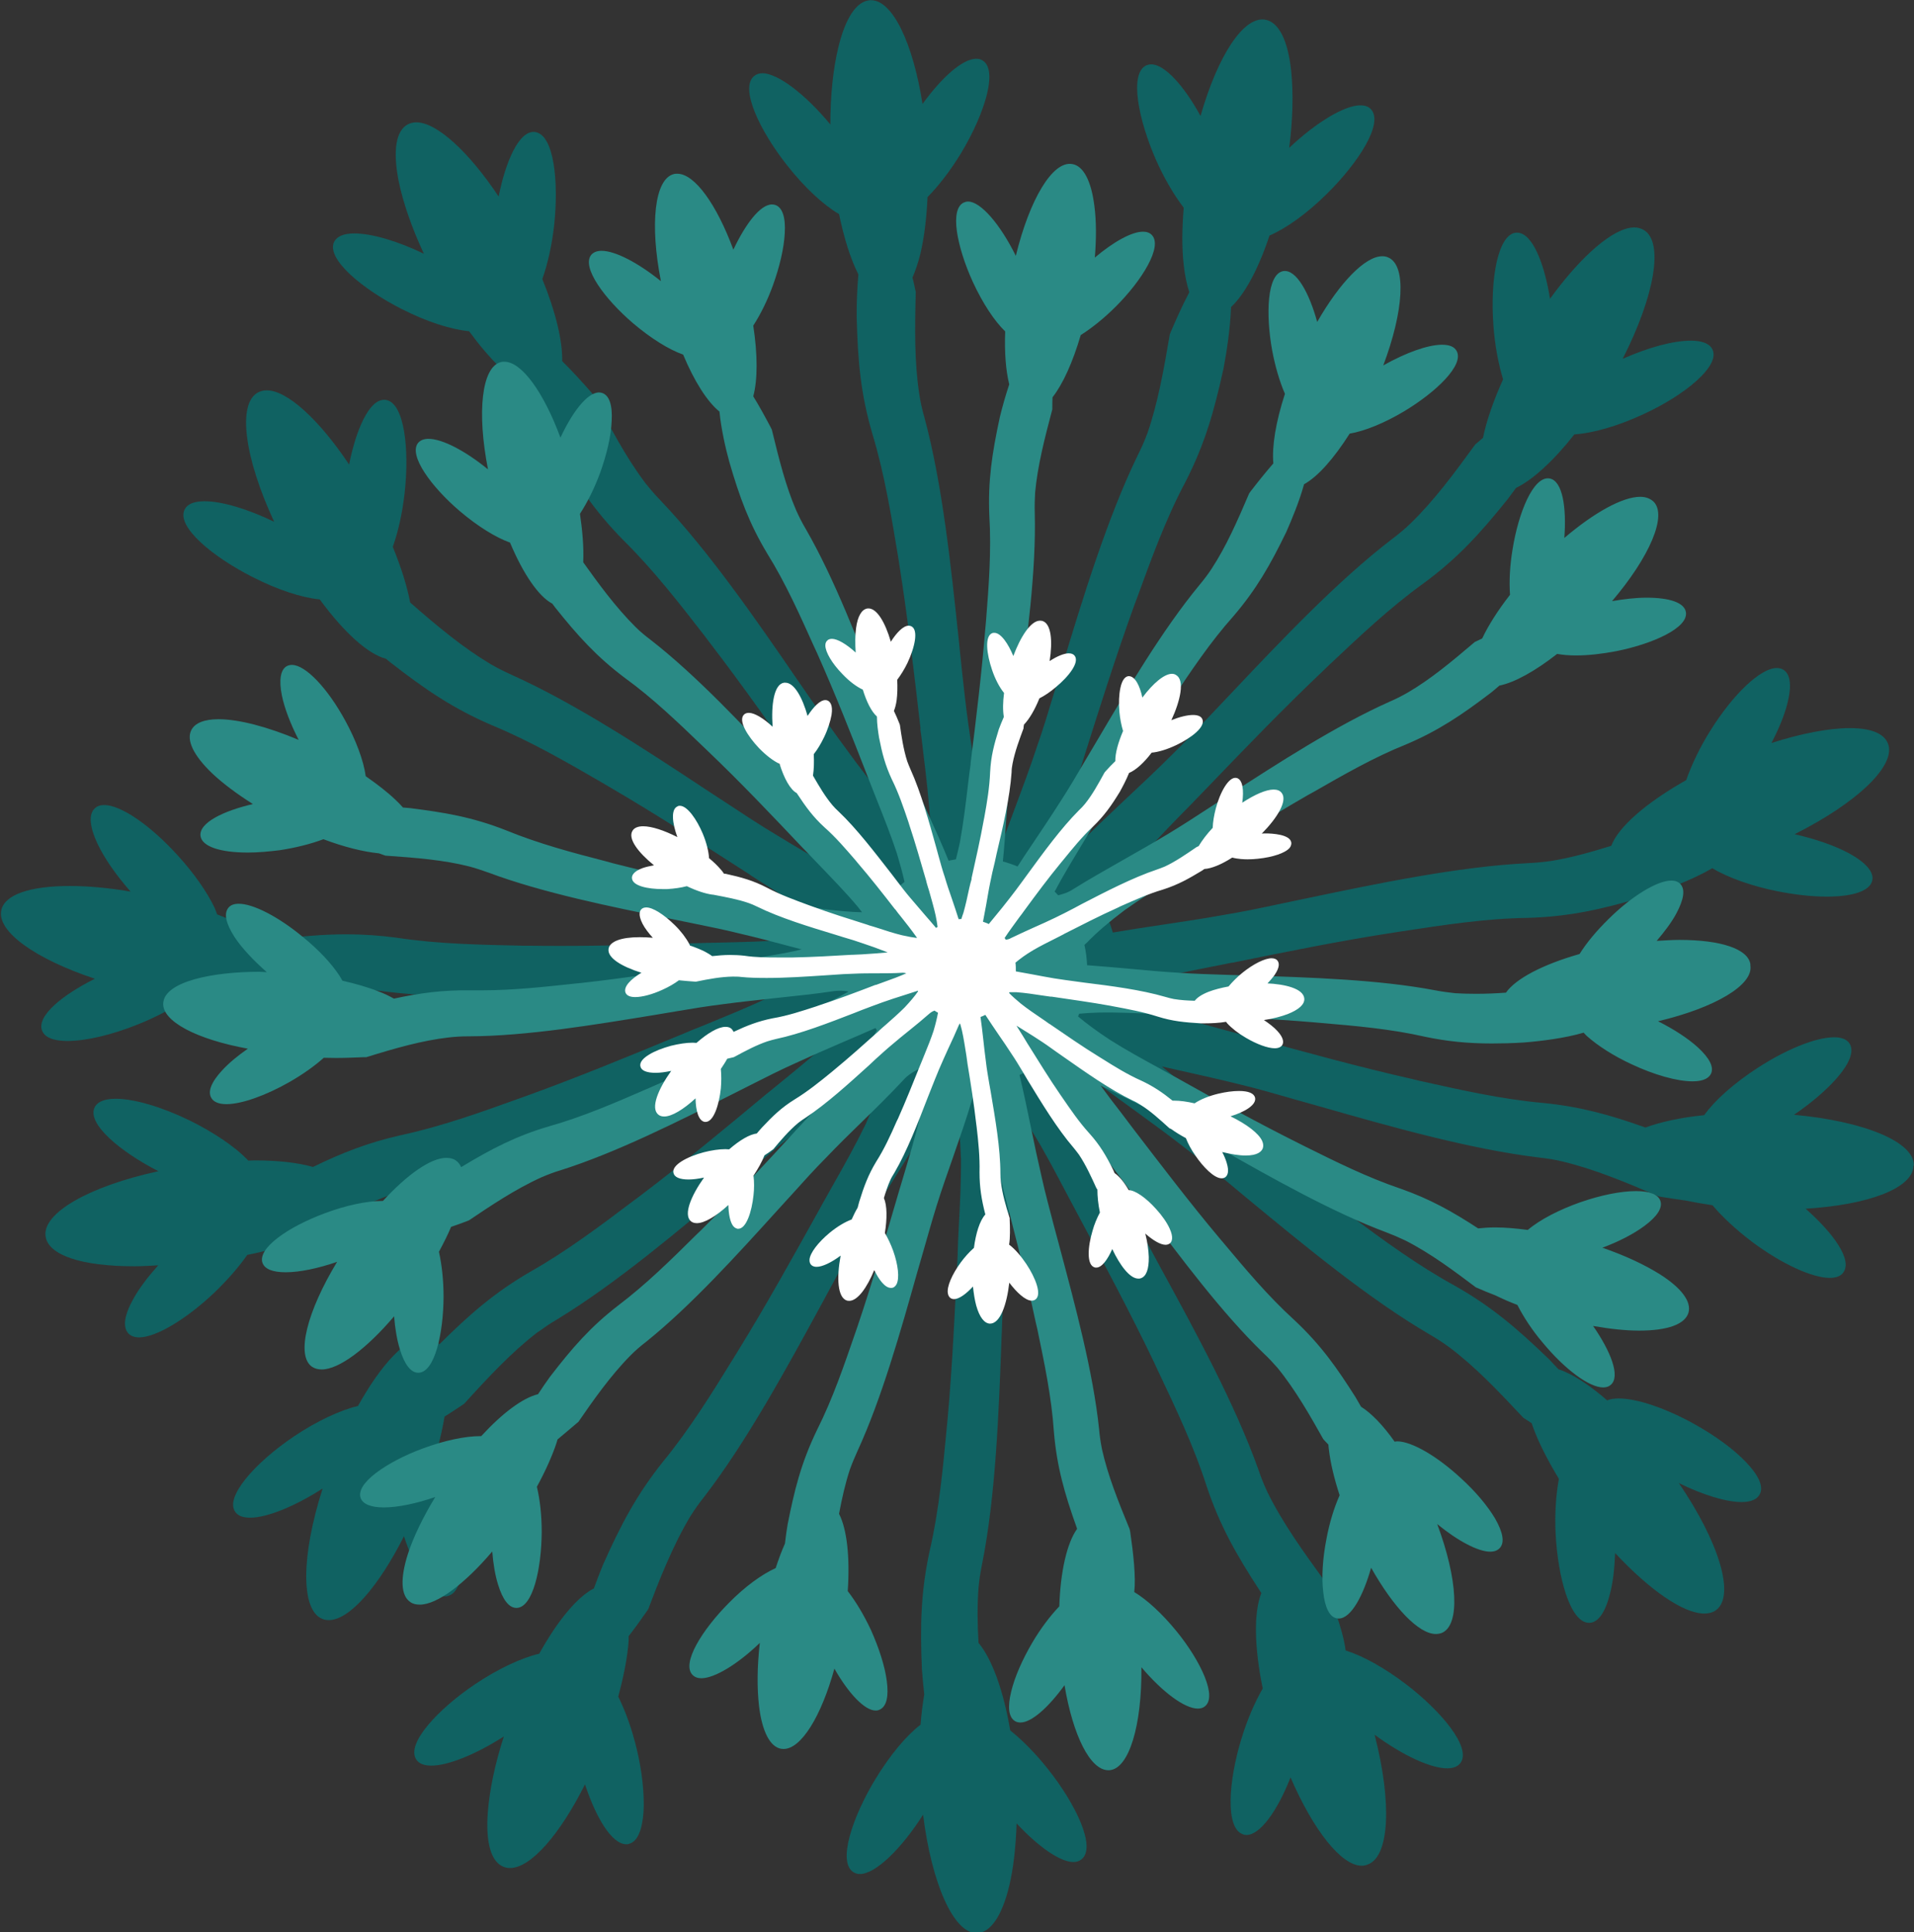 <?xml version="1.0" encoding="UTF-8"?>
<svg id="_Слой_2" data-name="Слой 2" xmlns="http://www.w3.org/2000/svg" viewBox="0 0 99.07 100">
  <rect x="0" y="0" width="99.07" height="100" fill="#333333" stroke="none"/>
  <defs>
    <style>
      .cls-1 {
        fill: #106262;
      }

      .cls-1, .cls-2, .cls-3 {
        stroke-width: 0px;
      }

      .cls-2 {
        fill: #fff;
      }

      .cls-3 {
        fill: #2a8a85;
      }
    </style>
  </defs>
  <g id="_Слой_1-2" data-name="Слой 1">
    <g>
      <path class="cls-1" d="m99.06,60.32c.04-1.23-2.59-2.3-6.2-2.63,1.81-1.23,3.39-2.89,2.87-3.69-.14-.22-.41-.32-.8-.32-.93,0-2.46.61-3.98,1.6-1.21.79-2.2,1.67-2.74,2.43-1.21.12-2.25.35-3.04.64-1.82-.65-3.36-1.08-5.28-1.27-2.16-.19-4.3-.68-6.38-1.14l-.41-.1c-2.75-.62-5.54-1.39-8.23-2.13l-.09-.03c-.38-.11-.78-.21-1.18-.32-1.19-.32-2.43-.66-3.51-1.02-.91-.33-1.65-.64-2.29-.96.01-.06.03-.12.03-.19.36-.12.74-.24,1.16-.36,1.11-.29,2.36-.53,3.56-.77.41-.08.82-.16,1.21-.24h.03c2.76-.56,5.61-1.14,8.42-1.57l.39-.06c2.11-.32,4.29-.66,6.47-.69,2.17-.06,3.87-.45,6.07-1.1,1.01-.33,2.43-.85,3.49-1.47.83.5,2.1.94,3.36,1.19.9.18,1.78.28,2.56.28,1.38,0,2.25-.3,2.36-.84.09-.43-.32-.91-1.18-1.39-.74-.4-1.74-.75-2.84-1,3.25-1.63,5.31-3.59,4.82-4.72-.22-.51-.9-.77-1.97-.77s-2.52.28-4.05.77c.37-.7.65-1.39.81-1.98.25-.95.19-1.57-.19-1.81-.1-.06-.21-.09-.34-.09-.84,0-2.26,1.34-3.46,3.27-.52.83-.95,1.73-1.23,2.53-2.06,1.16-3.51,2.42-3.88,3.4-1.05.33-2.06.61-3.08.78-.42.06-.82.1-1.26.12-3.6.18-7.81,1.06-11.53,1.84l-1.29.27c-.98.21-1.99.42-2.97.58-1.05.19-2.14.35-3.2.51-.82.12-1.65.25-2.47.39-.12-.41-.27-.81-.46-1.19.05-.07.09-.13.14-.21.44-.74,1.02-1.56,1.79-2.49.74-.87,1.63-1.78,2.5-2.66.29-.3.58-.6.85-.88l.04-.04c1.95-2.03,3.96-4.12,6.02-6.07l.3-.29c1.55-1.46,3.15-2.98,4.9-4.24,1.76-1.29,2.93-2.58,4.36-4.36.13-.18.28-.37.43-.58.87-.42,1.95-1.41,3.02-2.77.94-.06,2.22-.42,3.52-1.02,1.12-.51,2.12-1.14,2.8-1.75.73-.66,1.02-1.22.83-1.62-.09-.21-.37-.46-1.13-.46-.9,0-2.2.35-3.52.94,1.65-3.24,2.15-6.05,1.09-6.67-.14-.08-.31-.13-.49-.13-1.06,0-2.75,1.47-4.36,3.69-.29-1.81-.91-3.42-1.71-3.42-.02,0-.03,0-.04,0-.44.03-.79.56-1.01,1.51-.2.9-.26,2.07-.17,3.3.07.97.25,1.96.5,2.78-.5,1.11-.86,2.15-1.04,3.03-.1.08-.19.16-.27.23l-.13.11c-1.12,1.54-2.14,2.91-3.33,4.07-.3.29-.61.55-.97.82-2.86,2.19-5.81,5.32-8.42,8.08l-.91.96c-.69.73-1.4,1.48-2.11,2.17-.75.75-1.56,1.51-2.33,2.23-.89.84-1.81,1.7-2.64,2.55-.24.25-.49.4-.8.56,0,0,0,0-.01,0-.09-.06-.17-.12-.26-.17,0-.04.02-.08.03-.13.28-1.11.66-2.33,1.04-3.51.13-.4.25-.79.37-1.16l.03-.1c.84-2.66,1.71-5.42,2.67-8.07l.15-.4c.73-2,1.48-4.07,2.5-5.98.99-1.94,1.47-3.61,1.96-5.85.17-.89.35-2.09.39-3.18.71-.66,1.42-1.98,1.99-3.7.86-.37,1.94-1.14,2.96-2.15,1.63-1.6,2.98-3.68,2.28-4.4-.13-.13-.3-.19-.54-.19-.82,0-2.28.88-3.68,2.2.19-1.48.22-2.86.1-4-.17-1.57-.64-2.5-1.33-2.63-1.13-.21-2.47,1.87-3.36,4.98-.87-1.59-1.87-2.67-2.55-2.67-.09,0-.17.02-.25.05-.91.41-.41,2.84.51,4.93.43.96.93,1.8,1.42,2.44-.09,1.08-.1,2.1,0,2.96.06.55.16,1.02.29,1.41-.39.74-.73,1.52-.94,2.01l-.07.17c-.32,1.88-.62,3.56-1.16,5.12-.15.41-.32.78-.51,1.16-1.57,3.24-2.83,7.36-3.93,11l-.38,1.24c-.29.96-.59,1.96-.92,2.89-.33,1.01-.72,2.04-1.09,3.04-.19.51-.38,1.02-.57,1.53-.32-.05-.64-.08-.97-.09-.12-.84-.26-1.69-.4-2.53-.17-1.06-.36-2.15-.5-3.2-.14-.99-.25-2.03-.36-3.04l-.13-1.27c-.4-3.78-.84-8.06-1.78-11.54-.12-.42-.21-.82-.27-1.23-.25-1.64-.23-3.35-.18-5.27l-.03-.14c-.04-.2-.09-.41-.14-.61.15-.34.29-.75.41-1.23.2-.85.32-1.85.37-2.93.57-.58,1.17-1.35,1.72-2.25.64-1.06,1.11-2.13,1.34-3.01.24-.95.17-1.58-.21-1.81-.09-.06-.2-.09-.33-.09-.69,0-1.76.93-2.78,2.34-.49-3.14-1.55-5.37-2.66-5.37h-.05c-.7.04-1.28.91-1.65,2.45-.27,1.11-.41,2.49-.41,3.98-1.29-1.56-2.72-2.65-3.52-2.65-.16,0-.31.05-.42.14-.78.62.3,2.86,1.72,4.65.9,1.14,1.87,2.03,2.67,2.5.26,1.26.6,2.33,1,3.12-.07.77-.09,1.54-.09,2.16.06,2.36.21,4.03.82,6.11.63,2.08.98,4.26,1.33,6.36l.06.39c.44,2.78.77,5.65,1.09,8.42v.11c.06.39.1.79.15,1.21.15,1.22.3,2.49.36,3.64.01.41.02.78.02,1.14-.14.06-.29.12-.43.19-.63-.86-1.31-1.74-1.98-2.6-.66-.84-1.34-1.71-1.96-2.57-.6-.8-1.2-1.67-1.78-2.5l-.74-1.07c-2.14-3.12-4.58-6.65-7.06-9.26-.31-.32-.57-.62-.83-.95-1-1.33-1.8-2.84-2.67-4.54l-.12-.14c-.35-.4-.91-1.03-1.5-1.61.02-1.06-.34-2.56-1.03-4.25.29-.81.5-1.79.61-2.76.25-2.27,0-4.74-1-4.85-.81-.09-1.51,1.52-1.87,3.34-1.54-2.31-3.2-3.84-4.26-3.84-.17,0-.32.04-.45.11-.61.33-.77,1.36-.47,2.91.23,1.13.68,2.43,1.31,3.78-1.37-.66-2.7-1.05-3.6-1.05-.55,0-.89.15-1.04.42-.45.89,1.47,2.47,3.51,3.5,1.28.65,2.53,1.05,3.47,1.14,1.07,1.46,2.15,2.52,3.03,2.94.36,1.03.9,2.12,1.33,2.91,1.15,1.98,2.11,3.43,3.64,4.98,1.54,1.52,2.9,3.27,4.21,4.96l.24.32c1.73,2.25,3.4,4.63,5.03,6.94v.03c.24.32.48.66.72.99.71,1,1.45,2.05,2.06,3.03.35.59.63,1.12.88,1.62-.08.1-.16.19-.23.29-.72-.44-1.46-.87-2.19-1.29-.93-.53-1.88-1.08-2.79-1.64-.86-.51-1.72-1.08-2.57-1.64l-1.07-.7c-3.18-2.1-6.78-4.47-10.07-5.95-.4-.18-.76-.36-1.12-.57-1.42-.85-2.72-1.93-4.15-3.18-.16-.85-.47-1.83-.9-2.88.29-.81.5-1.79.61-2.76.26-2.27,0-4.74-1-4.85-.02,0-.04,0-.06,0-.79,0-1.46,1.58-1.81,3.35-1.54-2.31-3.2-3.84-4.26-3.84-.17,0-.32.04-.46.11-1.08.59-.69,3.4.84,6.69-1.37-.66-2.7-1.06-3.6-1.06-.54,0-.89.14-1.03.42-.46.89,1.47,2.47,3.51,3.5,1.27.65,2.54,1.07,3.48,1.16,1.24,1.69,2.5,2.84,3.43,3.07.08.07.16.14.24.2,1.8,1.4,3.24,2.38,5.24,3.24,1.99.82,3.89,1.92,5.72,2.98l.39.23c2.43,1.42,4.86,2.99,7.21,4.5l.08.06c.33.21.68.44,1.04.66,1.03.66,2.11,1.35,3.03,2.02.12.09.23.18.35.27-.68.15-1.44.27-2.36.37-1.16.1-2.43.13-3.67.16-.41,0-.81.02-1.2.03h-.06c-2.26.07-4.59.14-6.88.14-.57,0-1.13,0-1.66-.01h-.39c-2.14-.05-4.35-.08-6.5-.41-.89-.12-1.76-.18-2.64-.18-1.24,0-2.43.12-3.52.25-.15.02-.3.05-.46.07-.69-.47-1.61-.93-2.7-1.35-.04-.11-.08-.22-.13-.34-.4-.83-1.07-1.79-1.9-2.7-1.42-1.57-2.95-2.62-3.82-2.62-.2,0-.37.06-.48.17-.33.3-.28.93.13,1.82.36.76.97,1.64,1.72,2.49-1.11-.19-2.18-.29-3.15-.29-2.07,0-3.36.45-3.54,1.24-.26,1.11,1.77,2.54,4.84,3.56-1.68.84-3.03,1.93-2.73,2.69.14.35.59.53,1.31.53.96,0,2.28-.31,3.63-.85.91-.36,1.8-.83,2.5-1.32.73.09,1.44.14,2.1.14.51,0,.97-.03,1.38-.08.12,0,.24.02.35.03h.16c1.85-.3,3.51-.56,5.15-.56h.07c.42,0,.82.04,1.26.1,1.54.18,3.35.28,5.54.28s4.23-.08,6.12-.15l1.3-.05c.94-.03,1.91-.07,2.85-.07h.21c1.06-.01,2.16.01,3.22.04.28,0,.57.01.86.02-.13.07-.25.14-.39.21-1.03.5-2.21.97-3.34,1.44-.39.15-.78.31-1.15.47l-.1.04c-2.58,1.07-5.25,2.17-7.9,3.13l-.42.15c-1.99.72-4.06,1.46-6.16,1.91-1.68.38-3.03.91-4.53,1.64-.77-.22-1.79-.34-3.02-.34-.11,0-.22.01-.33.01-.67-.72-1.84-1.49-3.04-2.08-1.44-.7-2.87-1.12-3.83-1.12-.71,0-.98.24-1.08.44-.42.86,1.35,2.31,3.3,3.31-3.55.77-6.03,2.16-5.84,3.38.15.97,1.87,1.54,4.6,1.54.4,0,.82-.03,1.23-.05-.53.59-.98,1.18-1.28,1.72-.48.86-.57,1.48-.26,1.81.13.13.31.2.55.2.87,0,2.45-.94,3.92-2.34.66-.64,1.24-1.3,1.68-1.93.92-.18,1.9-.46,2.43-.62l.16-.05c1.34-.79,3-1.76,4.69-2.39.39-.14.77-.25,1.21-.36,3.5-.87,7.46-2.55,10.96-4.03l1.18-.5c.93-.4,1.89-.8,2.83-1.16.99-.39,2.04-.76,3.05-1.12,1.14-.41,2.33-.82,3.42-1.27.3-.12.58-.16.91-.19-.03.03-.05.05-.08.08-.85.79-1.84,1.61-2.79,2.39-.32.26-.63.51-.93.76l-.08.06c-2.15,1.79-4.37,3.64-6.62,5.34l-.31.23c-1.71,1.29-3.47,2.62-5.36,3.69-1.85,1.07-3.15,2.2-4.73,3.77-.11-.15-.25-.26-.4-.32-.1-.04-.21-.06-.33-.06-.96,0-2.28,1.4-3.48,3.57-.91.21-2.13.78-3.31,1.57-1.02.69-1.9,1.46-2.48,2.17-.62.77-.82,1.36-.57,1.73.14.21.4.31.78.31.87,0,2.32-.59,3.75-1.51-1.11,3.46-1.15,6.3-.01,6.75.1.04.21.06.33.06,1.07,0,2.58-1.74,3.89-4.34.55,1.68,1.37,3.11,2.13,3.11.05,0,.09,0,.14-.02.97-.23.93-2.72.4-4.94-.23-.95-.56-1.91-.94-2.67.16-.58.28-1.14.37-1.67.35-.22.66-.43.89-.58l.13-.09c1.28-1.41,2.45-2.66,3.76-3.67.35-.25.68-.48,1.06-.7,3.07-1.87,6.36-4.65,9.26-7.1l1.01-.86c.76-.64,1.54-1.31,2.32-1.91.83-.66,1.71-1.32,2.56-1.96.6-.45,1.21-.92,1.81-1.38.04.04.08.09.12.13-.02.05-.03.09-.04.13-.23.83-.58,1.74-1.09,2.87-.5,1.03-1.11,2.13-1.72,3.2-.21.37-.41.73-.61,1.09l-.02.04c-1.37,2.46-2.78,5.01-4.27,7.42l-.21.34c-1.12,1.82-2.28,3.69-3.66,5.37-1.36,1.71-2.17,3.24-3.1,5.33-.15.36-.31.78-.47,1.22-.86.44-1.88,1.67-2.83,3.38-.91.21-2.13.78-3.31,1.57-1.89,1.27-3.61,3.08-3.05,3.91.14.21.4.31.78.31.87,0,2.32-.59,3.75-1.51-.46,1.42-.74,2.77-.83,3.92-.12,1.58.17,2.58.82,2.83.1.04.21.06.33.06,1.07,0,2.58-1.73,3.88-4.33.55,1.67,1.37,3.1,2.14,3.1.05,0,.09,0,.13-.02.43-.1.69-.68.76-1.66.05-.92-.07-2.08-.36-3.28-.23-.95-.56-1.91-.95-2.68.28-1.04.48-2.03.54-2.9,0-.08,0-.15,0-.23.32-.41.63-.84.92-1.26l.09-.13c.55-1.45,1.25-3.25,2.17-4.79.23-.37.46-.69.73-1.03,2.2-2.86,4.26-6.64,6.08-9.98l.59-1.09c.48-.89.99-1.82,1.51-2.69.53-.91,1.12-1.85,1.68-2.75.65-1.04,1.32-2.11,1.9-3.15.16-.3.37-.51.62-.75.02-.02.05-.05.07-.07.19.05.38.1.57.14.14.8.23,1.72.27,2.84.01,1.15-.05,2.43-.12,3.67-.02.41-.04.82-.05,1.21v.09c-.14,2.8-.27,5.69-.52,8.49l-.04.41c-.2,2.12-.4,4.32-.89,6.43-.46,2.12-.5,3.87-.4,6.15.03.38.07.82.12,1.28-.08.48-.15,1-.19,1.56-.73.56-1.58,1.57-2.34,2.82-1.18,1.95-1.98,4.3-1.13,4.82.1.06.21.09.33.09.79,0,2.11-1.25,3.27-3.07.44,3.54,1.57,6.13,2.77,6.13h.05c.69-.05,1.27-.91,1.64-2.45.22-.92.34-2.03.38-3.23,1.12,1.21,2.26,2,2.94,2,.17,0,.31-.05.42-.14.78-.62-.3-2.86-1.72-4.65-.65-.82-1.33-1.51-1.97-2.02-.35-2.07-.95-3.71-1.64-4.53-.06-.99-.07-1.93,0-2.86.04-.42.1-.82.19-1.25.7-3.53.86-7.84,1-11.63l.05-1.3c.03-1,.07-2.04.15-3.03.07-1.06.18-2.15.28-3.21.12-1.22.24-2.48.3-3.66,0-.2.05-.39.1-.57.24.34.49.7.75,1.11.61.99,1.2,2.12,1.78,3.22.19.36.38.71.56,1.05,1.33,2.49,2.71,5.07,3.94,7.64l.18.39c.91,1.92,1.86,3.91,2.52,5.97.69,2.07,1.55,3.58,2.8,5.49.01.02.03.04.04.06-.4.99-.37,2.79.07,4.94-.4.69-.79,1.58-1.1,2.59-.67,2.18-.86,4.66.09,4.96.06.02.11.03.17.03.69,0,1.58-1.2,2.28-2.98,1.17,2.71,2.62,4.57,3.68,4.57.09,0,.18-.01.28-.05,1.17-.37,1.3-3.21.39-6.73,1.44,1.06,2.89,1.74,3.76,1.74.31,0,.54-.09.68-.27.6-.79-.99-2.69-2.81-4.08-1.11-.85-2.24-1.47-3.13-1.75-.13-1.09-.79-2.74-1.13-3.57l-.07-.18h0c-.91-1.26-2.05-2.82-2.84-4.43-.18-.38-.33-.75-.47-1.17-1.21-3.39-3.27-7.17-5.09-10.5l-.62-1.15c-.48-.88-.98-1.79-1.42-2.68-.48-.95-.95-1.94-1.41-2.91-.47-1.01-.97-2.05-1.47-3.02.22-.17.43-.36.63-.56.91.73,1.92,1.46,2.9,2.17.86.63,1.75,1.27,2.58,1.92.79.6,1.59,1.25,2.36,1.89l1.01.84c2.93,2.42,6.25,5.16,9.36,6.98.38.22.72.44,1.06.69,1.33,1,2.51,2.24,3.82,3.64l.14.09c.08.05.19.12.29.19.03.08.05.15.08.23.3.82.77,1.72,1.33,2.65-.15.81-.22,1.79-.17,2.82.11,2.25.75,4.63,1.73,4.63h.03c.44-.02.81-.53,1.05-1.49.16-.6.24-1.33.27-2.12,1.77,1.9,3.53,3.13,4.61,3.13.25,0,.47-.06.63-.19.98-.76.13-3.52-1.94-6.56,1.24.61,2.45.98,3.24.98.48,0,.8-.13.94-.39.22-.39-.03-.97-.71-1.68-.63-.66-1.58-1.36-2.66-1.96-1.47-.82-2.97-1.33-3.92-1.33-.24,0-.45.03-.6.1-.93-.81-1.81-1.38-2.52-1.61-.18-.19-.35-.37-.5-.53-1.65-1.59-2.97-2.72-4.86-3.79-1.9-1.04-3.68-2.34-5.39-3.61l-.33-.24c-2.28-1.68-4.54-3.52-6.73-5.29l-.03-.03c-.3-.24-.62-.5-.95-.76-.58-.47-1.17-.94-1.74-1.42.27.06.54.12.8.18,1.04.23,2.12.47,3.16.73.97.23,1.97.52,2.94.8l1.28.36c3.64,1.04,7.77,2.21,11.33,2.64.44.05.84.11,1.24.21,1.62.39,3.19,1.04,4.96,1.8l.16.03c.31.05.76.12,1.26.19.43.09.89.17,1.37.24.53.63,1.25,1.29,2.07,1.91,1.52,1.13,3.09,1.85,4,1.85.33,0,.57-.09.7-.28.49-.66-.54-2.06-1.95-3.3,3.28-.2,5.55-1.07,5.58-2.21Zm-16.78,23.48s0,0,0,0h0s0,0,0,0Z"/>
      <path class="cls-3" d="m90.6,49.89c-.13-.78-1.51-1.25-3.68-1.25-.37,0-.77.03-1.17.05.42-.49.78-.97,1.02-1.42.39-.73.47-1.25.2-1.53-.11-.11-.26-.17-.46-.17-.73,0-2.05.8-3.26,2-.61.6-1.13,1.22-1.49,1.8-1.9.54-3.31,1.28-3.81,2-.53.04-1.04.06-1.56.06-.37,0-.73-.01-1.06-.03-.35-.04-.68-.08-1.04-.15-2.94-.56-6.52-.67-9.68-.77l-1.07-.03c-.84-.03-1.71-.05-2.54-.11-.88-.05-1.8-.14-2.68-.22-.68-.06-1.37-.12-2.05-.17-.02-.36-.06-.71-.14-1.05.05-.04.09-.09.14-.13.49-.51,1.12-1.05,1.93-1.66.77-.55,1.67-1.12,2.54-1.66.3-.19.59-.37.87-.55l.08-.05c1.96-1.25,3.98-2.54,6-3.7l.29-.16c1.54-.88,3.13-1.8,4.81-2.47,1.67-.71,2.87-1.52,4.38-2.67.14-.11.29-.24.44-.37.79-.16,1.85-.75,2.99-1.64.28.05.6.08.97.08.63,0,1.35-.08,2.08-.22,1.87-.37,3.78-1.21,3.61-2.04-.09-.47-.83-.73-2.03-.73-.55,0-1.16.07-1.79.18,1.95-2.29,2.88-4.45,2.14-5.16-.17-.15-.39-.24-.68-.24-.92,0-2.39.82-3.93,2.13.12-1.55-.08-2.97-.77-3.08-.84-.13-1.61,1.79-1.91,3.68-.14.84-.18,1.65-.13,2.34-.63.81-1.12,1.58-1.44,2.26-.09.04-.18.09-.25.12l-.13.06c-1.2,1.02-2.3,1.94-3.49,2.63-.32.18-.61.33-.94.47-2.73,1.22-5.74,3.16-8.39,4.88l-.91.59c-.7.46-1.43.93-2.14,1.36-.76.46-1.56.91-2.33,1.35-.88.5-1.8,1.02-2.63,1.54-.23.15-.46.22-.74.29-.06-.07-.12-.13-.18-.19.01-.03.02-.05.04-.07.44-.84,1-1.74,1.52-2.61.18-.3.36-.6.53-.88l.04-.06c1.2-1.99,2.44-4.06,3.74-6.01l.19-.29c.98-1.47,2-3,3.2-4.34,1.18-1.38,1.9-2.64,2.73-4.35.3-.68.68-1.6.92-2.47.71-.39,1.55-1.34,2.36-2.62.77-.13,1.79-.54,2.81-1.15,1.64-.98,3.15-2.41,2.72-3.14-.12-.21-.37-.31-.75-.31-.73,0-1.87.41-3.04,1.07,1.06-2.81,1.21-5.16.27-5.58-.1-.05-.21-.07-.32-.07-.89,0-2.2,1.36-3.37,3.4-.41-1.49-1.08-2.74-1.76-2.63-.84.15-.91,2.23-.57,4.11.15.8.38,1.6.66,2.24-.47,1.44-.68,2.71-.6,3.6-.39.45-.8.96-1.17,1.44l-.08.11c-.62,1.45-1.19,2.75-1.95,3.91-.19.29-.39.55-.63.84-1.9,2.3-3.72,5.38-5.32,8.09l-.57.96c-.42.72-.86,1.47-1.31,2.16-.47.74-.98,1.5-1.47,2.23-.25.37-.5.74-.74,1.12-.24-.1-.5-.19-.76-.26.07-.7.12-1.41.17-2.11.07-.89.13-1.8.22-2.68.08-.82.19-1.68.3-2.5l.14-1.08c.42-3.13.9-6.69.82-9.68-.01-.36,0-.7.02-1.05.13-1.38.48-2.75.89-4.3v-.13c0-.16,0-.33.01-.49.54-.69,1.05-1.82,1.46-3.22.57-.36,1.21-.87,1.82-1.48,1.35-1.35,2.45-3.12,1.85-3.71-.11-.11-.26-.16-.45-.16-.58,0-1.52.52-2.49,1.34.08-.97.08-1.88-.02-2.65-.16-1.31-.57-2.1-1.15-2.19-1.02-.18-2.21,1.84-2.92,4.75-.81-1.64-1.82-2.81-2.47-2.81-.08,0-.15.02-.22.05-.35.16-.47.68-.36,1.49.11.76.4,1.69.83,2.63.51,1.1,1.11,2.01,1.67,2.55-.04,1.08.03,2.02.21,2.74-.2.6-.37,1.21-.49,1.71-.4,1.86-.62,3.29-.54,5.1.11,1.8-.03,3.63-.17,5.4l-.03.33c-.19,2.35-.48,4.74-.77,7.06v.06c-.05.33-.09.67-.13,1.01-.12,1.02-.25,2.07-.42,3.01-.07.32-.14.62-.21.9-.13.02-.25.05-.38.07-.33-.82-.71-1.66-1.08-2.47-.37-.81-.75-1.65-1.09-2.46-.33-.76-.64-1.57-.93-2.35l-.39-1c-1.13-2.95-2.41-6.3-3.91-8.9-.19-.32-.34-.62-.48-.93-.55-1.27-.89-2.64-1.27-4.2l-.06-.12c-.28-.53-.59-1.1-.9-1.6.23-.86.23-2.15,0-3.66.39-.6.75-1.34,1.02-2.09.35-.97.57-1.92.61-2.69.05-.82-.12-1.33-.48-1.46-.05-.02-.12-.03-.18-.03-.63,0-1.4,1.07-2,2.34-.86-2.33-2-3.93-2.9-3.93-.06,0-.13,0-.19.02-.99.26-1.24,2.59-.66,5.54-1.19-.96-2.37-1.57-3.07-1.57-.24,0-.41.07-.53.2-.54.64.71,2.31,2.16,3.55.92.78,1.85,1.36,2.59,1.62.58,1.39,1.25,2.44,1.88,2.95.09.9.31,1.88.51,2.6.53,1.83,1.03,3.19,1.96,4.74.96,1.54,1.71,3.23,2.44,4.85l.13.28c.94,2.1,1.81,4.31,2.64,6.44l.07.18c.12.31.24.62.37.94.38.95.77,1.94,1.07,2.85.16.54.29,1.01.39,1.46-.08.06-.16.12-.23.19-.49-.49-1-.97-1.49-1.44-.65-.61-1.32-1.25-1.94-1.88-.6-.59-1.19-1.22-1.77-1.84l-.73-.78c-2.16-2.31-4.6-4.92-6.96-6.76-.29-.22-.55-.43-.8-.68-1.04-1.03-1.96-2.3-2.71-3.35,0-.02,0-.04,0-.06.03-.72-.04-1.56-.17-2.45.39-.6.76-1.35,1.04-2.11.35-.97.57-1.92.6-2.68.05-.83-.12-1.33-.48-1.46-.05-.02-.12-.03-.17-.03-.63,0-1.41,1.07-2,2.34-.86-2.33-2-3.93-2.9-3.93-.06,0-.13,0-.19.02-.99.26-1.24,2.6-.66,5.55-1.19-.97-2.37-1.58-3.08-1.58-.24,0-.41.07-.53.2-.54.64.7,2.31,2.16,3.55.92.78,1.86,1.36,2.59,1.62.68,1.62,1.48,2.79,2.19,3.16.05.06.09.13.14.19,1.19,1.49,2.16,2.56,3.61,3.65,1.45,1.05,2.77,2.32,4.04,3.54l.26.25c1.69,1.61,3.33,3.34,4.92,5.02l.09.09c.23.24.46.48.7.73.71.74,1.45,1.5,2.06,2.23.07.09.14.18.21.27-.57-.01-1.21-.07-1.96-.16-.94-.14-1.98-.37-2.98-.59-.34-.07-.67-.15-.99-.21-2.3-.49-4.67-.99-6.98-1.58l-.36-.1c-1.71-.44-3.47-.91-5.13-1.59-1.82-.72-3.28-.94-5-1.16-.13-.01-.24-.02-.36-.03-.12-.13-.24-.26-.39-.4-.43-.41-.95-.81-1.54-1.22-.11-.82-.52-1.89-1.05-2.86-.93-1.71-2.07-2.9-2.77-2.9-.09,0-.18.02-.26.06-.33.18-.42.71-.26,1.52.14.68.45,1.48.87,2.3-1.59-.67-3.09-1.07-4.15-1.07-.74,0-1.23.2-1.41.57-.26.52.12,1.31,1.08,2.23.56.53,1.29,1.07,2.11,1.59-1.51.35-2.81.97-2.71,1.66.08.53.99.85,2.45.85.52,0,1.07-.05,1.64-.12.8-.12,1.61-.32,2.27-.57,1.06.4,2.06.65,2.87.73.07.02.14.05.2.07l.14.05c1.58.11,3,.22,4.34.56.34.09.66.2,1,.32,2.81,1.05,6.33,1.76,9.43,2.39l1.08.22c.81.17,1.65.33,2.44.53.86.2,1.75.43,2.6.66.22.06.43.11.65.17-.11.03-.21.05-.32.08-.94.2-1.98.36-2.99.51-.35.05-.68.1-1.01.15l-.21.03c-2.26.35-4.6.72-6.88.97l-.31.03c-1.58.17-3.22.35-4.84.35-.19,0-.39,0-.58,0-1.44-.02-2.62.14-3.96.43-.23-.13-.49-.26-.79-.37-.55-.22-1.19-.4-1.88-.56-.05-.09-.09-.17-.15-.26-.42-.64-1.09-1.35-1.89-2-1.27-1.05-2.57-1.72-3.32-1.72-.25,0-.43.07-.54.21-.24.3-.13.81.32,1.51.38.58.98,1.21,1.67,1.82-.13,0-.26-.02-.39-.02-2.41,0-4.88.5-4.97,1.61-.08.95,1.74,1.89,4.38,2.37-.52.36-.98.74-1.32,1.11-.57.61-.77,1.11-.57,1.44.12.21.39.32.78.32.79,0,2.05-.45,3.29-1.16.66-.38,1.27-.81,1.75-1.24.2,0,.41.01.65.01.55,0,1.06-.03,1.4-.04h.15c1.51-.47,2.88-.86,4.25-1.02.35-.04.67-.06,1.02-.06h.03c3-.01,6.53-.6,9.65-1.11l1.07-.18c.82-.14,1.68-.28,2.5-.38.88-.12,1.79-.21,2.67-.31,1-.11,2.05-.21,3.02-.36.24-.03.44-.03.75.02-.02.01-.04.02-.06.04-.84.47-1.79.93-2.72,1.38-.31.15-.61.3-.9.44l-.12.06c-2.07,1.02-4.22,2.07-6.35,3l-.3.13c-1.63.71-3.32,1.44-5.06,1.93-1.7.5-2.97,1.16-4.54,2.11-.06-.14-.15-.26-.27-.34-.13-.1-.3-.14-.5-.14-.8,0-2.02.86-3.28,2.23-.02,0-.03,0-.05,0-.79,0-1.87.23-2.94.63-.97.36-1.84.81-2.44,1.27-.66.5-.93.96-.8,1.31.12.32.53.48,1.2.48.72,0,1.68-.2,2.66-.54-1.56,2.57-2.14,4.85-1.3,5.43.14.09.3.14.5.14.9,0,2.33-1.08,3.75-2.75.05.64.15,1.23.3,1.71.24.79.57,1.21.95,1.21.85,0,1.3-2.03,1.31-3.93,0-.85-.09-1.66-.24-2.33.24-.45.46-.88.63-1.29.3-.1.57-.2.78-.28l.15-.06c1.07-.72,2.4-1.62,3.76-2.23.33-.14.64-.26.98-.36,2.85-.9,6.06-2.51,8.88-3.93l.97-.49c.75-.38,1.52-.77,2.28-1.11.8-.37,1.64-.74,2.46-1.09.57-.24,1.14-.49,1.71-.74.02.04.05.08.07.12-.02.03-.03.06-.05.08-.35.63-.81,1.3-1.44,2.1-.6.73-1.31,1.5-2.01,2.25-.24.26-.48.51-.71.76l-.06.07c-1.57,1.71-3.2,3.47-4.86,5.11l-.24.23c-1.26,1.25-2.57,2.54-4.01,3.63-1.44,1.11-2.39,2.2-3.55,3.71-.19.26-.4.57-.61.89-.79.19-1.85.98-2.94,2.17-.02,0-.03,0-.05,0-.79,0-1.87.23-2.95.63-.96.35-1.83.81-2.44,1.27-.66.5-.93.96-.8,1.31.12.31.53.48,1.2.48.72,0,1.68-.2,2.66-.54-.63,1.04-1.13,2.06-1.42,2.96-.4,1.26-.36,2.14.12,2.47.13.1.3.14.5.14.9,0,2.33-1.08,3.75-2.75.05.64.15,1.23.3,1.71.24.79.57,1.21.95,1.21.85,0,1.3-2.03,1.31-3.94,0-.86-.09-1.66-.25-2.33.43-.79.78-1.56,1.01-2.25.02-.07.04-.13.06-.2.38-.31.72-.61.96-.81l.12-.1c.73-1.06,1.65-2.38,2.7-3.44.24-.24.5-.47.79-.69,2.33-1.87,4.73-4.52,6.85-6.86l.73-.8c.56-.62,1.14-1.27,1.73-1.86.61-.64,1.26-1.28,1.9-1.9.73-.71,1.48-1.45,2.15-2.17.19-.21.4-.34.65-.48.02-.01.04-.02.06-.04.14.08.28.16.43.22-.04.66-.15,1.41-.34,2.33-.21.94-.52,1.95-.81,2.93-.1.33-.2.66-.29.97-.66,2.26-1.34,4.59-2.1,6.84l-.11.32c-.58,1.68-1.17,3.42-1.98,5.03-.86,1.77-1.19,3.2-1.53,4.9-.05.3-.1.64-.14,1-.17.38-.33.81-.48,1.27-.71.32-1.6.96-2.44,1.82-1.34,1.35-2.46,3.11-1.86,3.71.11.11.26.17.45.17.69,0,1.89-.73,3.03-1.83-.14,1.21-.15,2.34-.04,3.28.16,1.31.57,2.1,1.14,2.2.04,0,.09.01.13.01.91,0,1.95-1.69,2.63-4.16.73,1.29,1.57,2.17,2.13,2.17.08,0,.15-.01.22-.05.35-.16.47-.68.36-1.49-.1-.76-.4-1.69-.82-2.63-.37-.79-.79-1.48-1.2-2.01.12-1.75-.04-3.2-.45-4,.15-.8.32-1.56.56-2.29.12-.33.25-.64.4-.97,1.25-2.72,2.22-6.16,3.08-9.21l.3-1.04c.23-.8.46-1.63.71-2.43.26-.84.57-1.71.86-2.54.33-.96.68-1.95.96-2.9.04-.15.11-.29.18-.42.13.32.25.65.38,1.02.29.9.55,1.92.8,2.92.09.34.17.68.26,1v.03c.59,2.27,1.2,4.61,1.69,6.92l.08.34c.36,1.73.74,3.52.86,5.32.15,1.8.55,3.2,1.19,4.99,0,.01,0,.02.01.04-.52.73-.86,2.19-.92,4.01-.46.48-.95,1.12-1.4,1.88-.52.89-.91,1.78-1.09,2.53-.2.81-.13,1.33.2,1.53.08.05.18.07.28.07.57,0,1.44-.77,2.28-1.93.44,2.61,1.33,4.4,2.27,4.4.02,0,.03,0,.05,0,1.02-.07,1.69-2.32,1.66-5.33,1.09,1.29,2.24,2.14,2.92,2.14.15,0,.28-.04.37-.12.3-.24.29-.77-.02-1.54-.29-.71-.8-1.54-1.45-2.34-.75-.92-1.54-1.64-2.19-2.03.09-.79-.05-2.02-.21-3.12l-.03-.14c-.6-1.46-1.13-2.78-1.43-4.13-.07-.35-.12-.68-.15-1.04-.31-2.97-1.24-6.41-2.05-9.45l-.29-1.08c-.21-.81-.44-1.65-.62-2.46-.2-.86-.39-1.75-.57-2.63-.18-.9-.38-1.83-.59-2.71.21-.1.42-.2.62-.32.59.76,1.25,1.54,1.89,2.3.58.68,1.17,1.37,1.72,2.06.53.65,1.06,1.35,1.56,2.03l.66.86c1.89,2.52,4.02,5.38,6.17,7.46.27.25.5.5.73.76.94,1.15,1.73,2.55,2.37,3.69l.08.09c.06.07.13.13.19.2,0,.07.01.14.02.22.08.72.28,1.54.56,2.4-.29.65-.53,1.44-.68,2.25-.2,1.01-.26,1.99-.17,2.75.09.82.33,1.3.7,1.37.03,0,.06.01.1.01.65,0,1.28-1.21,1.68-2.63,1.16,2.06,2.46,3.43,3.35,3.43.11,0,.22-.02.32-.06.95-.42.81-2.79-.25-5.63,1.06.87,2.12,1.43,2.74,1.43.22,0,.38-.06.5-.19.26-.28.17-.8-.24-1.52-.39-.66-1.02-1.41-1.78-2.1-1.23-1.14-2.55-1.9-3.29-1.9-.05,0-.09.01-.13.02-.6-.85-1.21-1.48-1.74-1.81-.1-.18-.2-.35-.29-.5-.93-1.46-1.76-2.68-3.19-4.01-1.33-1.21-2.51-2.62-3.65-3.98l-.22-.26c-1.51-1.8-2.98-3.73-4.4-5.58l-.03-.04c-.2-.27-.41-.54-.62-.82-.37-.47-.73-.95-1.08-1.43.19.09.38.19.57.28.8.39,1.62.79,2.4,1.2.74.38,1.5.81,2.23,1.23l.93.52c2.75,1.56,5.86,3.32,8.67,4.37.34.13.62.25.96.41,1.33.67,2.61,1.64,3.66,2.43l.12.05c.22.1.54.23.9.37.35.17.73.34,1.13.49.32.63.78,1.33,1.31,1.95,1.15,1.39,2.41,2.32,3.13,2.32.16,0,.29-.04.39-.13.53-.44-.02-1.77-.91-3.05.86.15,1.67.24,2.38.24,1.48,0,2.39-.33,2.56-.94.15-.57-.37-1.27-1.49-1.98-.8-.5-1.83-.98-2.97-1.37.86-.32,1.63-.72,2.18-1.13.66-.49.95-.94.82-1.3-.12-.33-.55-.5-1.26-.5-.79,0-1.83.21-2.89.58-1.05.37-2.08.89-2.71,1.43-.6-.08-1.17-.13-1.68-.13-.33,0-.62.02-.89.05-1.33-.87-2.49-1.52-4-2.05-1.72-.58-3.37-1.4-4.96-2.19l-.28-.14c-2.1-1.05-4.22-2.21-6.25-3.35l-.05-.03c-.29-.16-.59-.32-.89-.49-.9-.49-1.83-1-2.63-1.51-.67-.44-1.2-.83-1.65-1.21.02-.05.04-.09.06-.14.32-.03.64-.05,1-.06.96-.02,2.02.03,3.05.08.34.02.68.03,1.01.04h.04c2.34.09,4.75.19,7.1.39l.34.03c1.76.15,3.6.31,5.35.71,1.14.24,2.21.35,3.46.35.48,0,1.01-.01,1.66-.05.88-.07,2.12-.22,3.1-.51.05.05.09.1.15.16.57.51,1.39,1.04,2.32,1.47,1.19.56,2.37.89,3.17.89.63,0,.86-.21.95-.39.17-.35-.08-.82-.69-1.38-.51-.46-1.23-.93-2.05-1.34,2.92-.69,4.95-1.87,4.78-2.89Z"/>
      <path class="cls-2" d="m65.59,50.91c.15-.16.28-.31.38-.45.29-.42.24-.64.15-.75-.04-.06-.14-.12-.3-.12-.35,0-.94.29-1.51.75-.27.22-.52.47-.72.71-.38.07-.73.16-1.02.27-.36.14-.6.3-.73.47-.36-.01-.72-.03-1.08-.09-.14-.03-.28-.06-.44-.11-1.27-.37-2.82-.57-4.2-.74l-.44-.06c-.37-.05-.75-.1-1.12-.16-.37-.06-.77-.14-1.15-.21-.28-.05-.55-.1-.83-.15,0-.16,0-.31-.02-.46,0,0,0,0,.01,0,.24-.2.52-.41.91-.64.36-.21.78-.42,1.18-.62.13-.07.26-.13.39-.2l.03-.02c.91-.46,1.84-.94,2.78-1.36l.14-.07c.71-.31,1.43-.64,2.18-.86.82-.26,1.38-.59,2.03-.98.04-.03.09-.06.13-.09.36-.02.88-.23,1.44-.59.3.08.64.09.8.09.17,0,.35-.01.53-.03.78-.08,1.42-.3,1.64-.56.08-.1.09-.19.09-.26-.04-.45-1.03-.49-1.33-.49-.06,0-.13,0-.2.01.81-.82,1.36-1.72,1.02-2.12-.09-.11-.23-.16-.41-.16-.39,0-.98.26-1.62.68.09-.63.03-1.2-.29-1.28-.41-.1-.87.77-1.08,1.58-.09.34-.15.69-.16,1-.3.32-.55.65-.73.95-.01,0-.03.01-.05.02l-.06.03c-.57.39-1.08.74-1.63,1-.14.06-.28.11-.42.16-1.25.42-2.64,1.14-3.88,1.78l-.41.22c-.32.17-.66.34-.99.5-.35.17-.71.33-1.07.49-.4.18-.82.37-1.21.56-.08.05-.17.07-.26.08-.02-.03-.04-.06-.06-.09.23-.35.5-.71.76-1.07.09-.12.18-.23.26-.35.61-.83,1.24-1.68,1.9-2.48l.1-.12c.49-.6.99-1.22,1.56-1.75.57-.55.94-1.07,1.38-1.79.15-.27.34-.63.48-.98.34-.14.76-.51,1.17-1.05.35-.03.81-.17,1.27-.39.78-.37,1.54-.95,1.35-1.35-.06-.14-.23-.21-.48-.21-.29,0-.7.1-1.12.27.48-1.04.7-2.08.24-2.34-.06-.04-.13-.06-.21-.06-.39,0-.97.48-1.53,1.23-.13-.6-.37-1.11-.71-1.11h0c-.14.01-.33.13-.43.62-.07.33-.09.77-.05,1.22.03.35.1.7.19,1-.25.59-.41,1.15-.4,1.56-.17.16-.34.34-.51.53l-.05.06c-.33.6-.63,1.15-1.01,1.62-.1.12-.2.23-.31.33-.93.93-1.85,2.2-2.67,3.32l-.27.37c-.22.3-.44.6-.67.89-.24.31-.49.62-.74.92-.11.13-.21.26-.32.39-.09-.05-.2-.08-.3-.12.05-.28.11-.57.16-.85.07-.38.13-.78.21-1.16.07-.35.15-.72.24-1.07l.1-.46c.32-1.35.68-2.88.77-4.19,0-.15.02-.3.05-.45.12-.63.37-1.29.57-1.83v-.07s.02-.08.02-.12c.29-.3.57-.79.8-1.36.26-.13.56-.33.84-.57.67-.55,1.26-1.3.98-1.64-.05-.06-.13-.12-.3-.12-.24,0-.61.15-.99.4.16-1.03.09-1.95-.39-2.08-.03,0-.07-.01-.11-.01-.48,0-1.01.84-1.38,1.83-.26-.63-.64-1.2-.98-1.2-.03,0-.06,0-.1.01-.42.15-.3,1.09-.02,1.91.15.45.38.9.62,1.19-.06.47-.07.9-.01,1.24-.1.23-.19.45-.26.64-.25.8-.41,1.41-.45,2.21-.03.79-.16,1.57-.3,2.34l-.03.15c-.18,1-.41,2.01-.63,3v.06c-.05.15-.08.3-.12.46-.09.43-.19.88-.3,1.27-.04.12-.08.22-.11.33-.05,0-.1,0-.14.01-.11-.35-.23-.71-.35-1.06-.13-.37-.26-.75-.37-1.13-.12-.35-.22-.72-.32-1.08l-.12-.44c-.37-1.33-.79-2.85-1.33-4.04-.06-.14-.12-.28-.17-.42-.2-.62-.3-1.31-.38-1.88l-.02-.06c-.09-.23-.19-.46-.29-.67.06-.15.11-.33.14-.55.04-.31.05-.67.03-1.06.19-.25.38-.56.53-.87.37-.78.59-1.71.2-1.9-.04-.02-.09-.03-.14-.03-.28,0-.63.37-.92.83-.29-1-.74-1.79-1.22-1.72-.29.05-.5.4-.58,1.02-.05.36-.05.8-.02,1.26-.47-.43-.94-.71-1.23-.71-.13,0-.21.05-.24.09-.05.04-.1.12-.1.25,0,.34.34.93.89,1.49.36.38.73.65,1.05.8.19.62.44,1.13.73,1.39,0,.38.06.78.11,1.09.16.82.32,1.43.66,2.16.35.7.61,1.47.86,2.21l.04.13c.32.96.6,1.95.88,2.91l.02.09c.04.14.08.28.13.43.12.43.25.87.34,1.28.04.21.08.41.1.59-.03.02-.06.03-.08.05-.18-.22-.37-.43-.55-.64-.25-.3-.52-.6-.77-.9-.24-.28-.47-.58-.69-.87l-.29-.38c-.85-1.09-1.8-2.34-2.75-3.24-.12-.11-.22-.21-.32-.33-.37-.44-.67-.95-1-1.52.05-.33.06-.71.04-1.11.2-.25.38-.56.53-.87.2-.41.33-.83.39-1.16.08-.5-.07-.68-.19-.74-.04-.02-.08-.03-.13-.03-.28,0-.62.36-.92.82-.27-.96-.69-1.72-1.15-1.72-.02,0-.05,0-.07,0-.52.08-.67,1.13-.59,2.28-.47-.44-.94-.72-1.23-.72-.13,0-.21.05-.25.09-.32.31.19,1.12.78,1.74.37.38.74.66,1.06.81.23.74.55,1.34.9,1.52,0,0,0,0,0,.01.46.7.84,1.22,1.42,1.75.59.52,1.11,1.13,1.62,1.72l.09.11c.67.78,1.33,1.62,1.95,2.42h.01c.09.13.18.24.27.35.28.35.57.72.81,1.06.02.02.03.04.04.07-.23-.03-.47-.07-.77-.14-.41-.1-.85-.24-1.27-.38-.15-.05-.29-.09-.43-.13l-.08-.03c-.95-.3-1.94-.61-2.89-.96l-.14-.05c-.73-.27-1.48-.54-2.18-.91-.71-.37-1.32-.54-2.14-.72-.03,0-.06,0-.09-.01-.05-.07-.1-.15-.17-.22-.16-.19-.37-.39-.6-.58-.02-.35-.13-.8-.33-1.28-.3-.71-.79-1.43-1.18-1.43-.04,0-.08,0-.12.03-.36.15-.27.88-.01,1.59-.69-.35-1.33-.56-1.77-.56-.27,0-.46.08-.55.23-.26.41.3,1.13,1.11,1.79-.21.04-.41.08-.58.14-.47.17-.57.38-.56.52.02.42.86.57,1.57.57.09,0,.17,0,.26,0,.35-.02.71-.07,1.01-.15.5.24.96.39,1.33.44h.03c.68.13,1.29.24,1.86.44.14.05.28.11.42.18,1.18.58,2.69,1.04,4.01,1.44l.45.14c.35.1.7.21,1.04.33.37.12.75.26,1.11.4.05.02.1.04.15.06,0,0-.01,0-.02,0-.42.04-.88.07-1.33.1-.15,0-.3.02-.44.02h-.06c-1,.06-2.05.12-3.06.14h-.14c-.24,0-.47,0-.7,0-.46,0-1.07,0-1.67-.09-.26-.03-.51-.04-.76-.04-.32,0-.62.03-.91.06-.1-.08-.23-.15-.37-.23-.22-.11-.49-.22-.78-.32-.01-.03-.02-.06-.04-.09-.16-.3-.42-.65-.75-.97-.56-.55-1.13-.91-1.47-.91-.13,0-.21.05-.25.09-.1.1-.17.31.06.76.12.23.31.48.53.72-.23-.02-.46-.03-.68-.03-.96,0-1.54.22-1.61.59-.09.48.7.94,1.7,1.25-.55.33-.95.73-.82,1.04.07.15.24.22.5.22.36,0,.89-.14,1.41-.38.31-.14.61-.31.85-.49.27.03.56.05.83.07h.06c.68-.14,1.29-.25,1.89-.26h.03c.14,0,.28,0,.43.02.39.04.81.05,1.31.05.98,0,2.02-.07,2.94-.13l.46-.03c.37-.03.75-.05,1.11-.06.39-.02.79-.02,1.18-.02.44,0,.9,0,1.34-.03.07,0,.13.01.19.03-.36.16-.76.31-1.16.45-.14.05-.28.1-.41.15h-.03c-.96.37-1.94.74-2.92,1.06l-.14.05c-.74.24-1.49.49-2.27.62-.74.15-1.31.37-2.01.7-.03-.06-.06-.11-.11-.16-.08-.07-.18-.1-.31-.1-.37,0-.92.32-1.5.83-.07,0-.13-.01-.2-.01-.32,0-.72.06-1.12.16-.44.12-.85.28-1.14.46-.43.26-.48.48-.44.62.05.21.33.32.79.32.23,0,.51-.04.8-.1-.67.94-1.08,1.92-.67,2.26.08.07.19.1.31.1.39,0,.99-.36,1.62-.94.01.64.16,1.19.49,1.22h.03c.42,0,.7-.89.79-1.73.03-.35.03-.7,0-1.01.12-.18.24-.36.33-.53.11-.03.22-.05.3-.07l.06-.02c.61-.33,1.16-.62,1.72-.81.15-.05.29-.08.44-.12,1.28-.27,2.75-.84,4.04-1.34l.43-.17c.35-.13.71-.27,1.05-.39.36-.13.74-.25,1.12-.37.24-.08.48-.15.71-.23,0,0,0,.02.01.03-.17.25-.4.52-.7.84-.29.29-.64.6-.97.89-.12.1-.23.2-.34.3l-.05.05c-.75.67-1.52,1.36-2.31,2.01l-.12.1c-.6.49-1.22.99-1.89,1.4-.68.42-1.14.86-1.71,1.47-.08.09-.17.19-.26.3-.36.04-.88.34-1.43.82-.07,0-.13-.01-.2-.01-.32,0-.72.06-1.11.16-.84.22-1.69.66-1.57,1.08.05.21.32.33.78.33.24,0,.52-.04.8-.1-.67.94-1.08,1.92-.68,2.26.08.07.19.1.31.1.39,0,1-.36,1.63-.94.01.5.1.9.25,1.09.08.1.18.13.23.14h.03c.42,0,.7-.89.79-1.73.04-.35.04-.7,0-1.02.24-.36.44-.72.57-1.05.16-.1.3-.2.39-.27l.06-.04c.36-.43.81-.97,1.31-1.38.12-.09.24-.18.37-.26,1.09-.72,2.25-1.78,3.28-2.71l.33-.31c.28-.25.56-.51.85-.75.29-.25.6-.5.91-.75.35-.28.7-.57,1.03-.86.08-.07.16-.12.27-.16.06.04.12.08.18.11-.05.27-.12.57-.23.94-.13.39-.3.82-.47,1.23-.06.14-.12.29-.17.42l-.05.12c-.37.92-.75,1.87-1.15,2.77l-.07.14c-.31.71-.64,1.43-1.06,2.09-.41.68-.63,1.27-.88,2.08-.02.09-.05.19-.08.3-.11.18-.21.39-.31.61-.33.12-.74.36-1.14.69-.6.5-1.01,1.04-1.04,1.38-.01.13.03.21.07.26.05.06.13.12.3.12.29,0,.76-.22,1.24-.58-.21,1.13-.17,2.19.34,2.33.03,0,.07.01.1.01.45,0,.93-.7,1.3-1.59.25.51.56.92.86.92.04,0,.07,0,.1-.01.06-.02.14-.07.2-.19.15-.31.08-.99-.18-1.72-.12-.33-.27-.65-.43-.92.12-.74.12-1.42-.05-1.81.09-.3.19-.61.32-.9.06-.14.13-.26.22-.4.66-1.13,1.22-2.59,1.72-3.88l.17-.43c.14-.35.28-.71.42-1.04.15-.36.32-.72.48-1.08.19-.4.38-.82.55-1.22.01-.03.04-.06.06-.09.03.12.07.23.1.37.09.4.16.86.23,1.3.02.15.04.3.06.44.17,1.02.33,2.06.45,3.1l.02.15c.09.77.17,1.56.15,2.35,0,.78.1,1.4.3,2.18-.29.32-.49.97-.59,1.73-.24.21-.48.48-.68.75-.46.63-.73,1.26-.67,1.6.02.13.08.2.13.24.05.04.12.06.19.06.27,0,.64-.28.98-.65.04.36.09.7.17.99.17.6.42.92.71.93h0c.53,0,.87-.98,1-2.12.37.49.83.93,1.16.93.07,0,.13-.02.18-.05.37-.24.02-1.13-.46-1.85-.26-.39-.58-.77-.89-1,0,0,0,0,0,0,.06-.35.05-.85.03-1.3v-.07c-.21-.66-.38-1.26-.45-1.85-.02-.15-.03-.3-.03-.46,0-1.31-.27-2.85-.5-4.22l-.08-.45c-.06-.37-.13-.75-.17-1.12-.05-.39-.1-.79-.14-1.18-.04-.38-.09-.76-.14-1.13.09-.03.17-.07.25-.11.22.34.46.69.69,1.03.22.32.45.65.66.98.21.31.41.64.6.96l.23.39c.72,1.18,1.53,2.52,2.39,3.52.1.12.19.24.28.36.36.54.65,1.18.89,1.71l.03.05s.02.03.03.04c0,.35.04.76.13,1.19-.15.28-.29.61-.38.94-.25.83-.32,1.78.11,1.9.03.01.05.01.08.01.3,0,.6-.44.83-.96.4.85.91,1.53,1.35,1.53.05,0,.09,0,.13-.02.28-.09.42-.47.41-1.1-.01-.35-.07-.77-.18-1.21.41.36.79.58,1.05.58.12,0,.19-.05.23-.08.1-.09.19-.3-.02-.76-.14-.31-.39-.67-.7-1.01-.53-.59-1.08-.97-1.42-.98-.23-.4-.48-.71-.73-.88-.02-.05-.05-.11-.07-.16-.37-.75-.7-1.3-1.23-1.89-.53-.58-.98-1.24-1.42-1.88l-.09-.13c-.58-.84-1.13-1.74-1.67-2.6l-.02-.03c-.07-.12-.15-.25-.23-.38-.12-.19-.24-.38-.35-.56.04.03.09.05.13.08.33.21.67.41,1,.63.3.19.61.41.9.62l.4.28c1.13.79,2.41,1.7,3.6,2.27.14.06.27.14.4.22.51.32.97.74,1.49,1.21l.05.02s.03.02.04.02c.22.16.48.32.76.47.11.28.27.59.49.9.4.59.97,1.18,1.36,1.18.07,0,.13-.02.18-.05.12-.08.23-.28.08-.76-.05-.17-.13-.36-.23-.55.45.11.87.18,1.21.18.62,0,.82-.2.89-.37.04-.12.03-.24-.03-.38-.17-.39-.8-.87-1.64-1.28.73-.22,1.36-.59,1.27-.97-.06-.22-.34-.34-.83-.34-.32,0-.69.05-1.07.14-.46.11-.92.29-1.23.5-.39-.09-.75-.14-1.05-.14-.04,0-.06,0-.09,0-.52-.42-.99-.74-1.61-1.03-.72-.32-1.4-.74-2.05-1.15l-.13-.08c-.88-.54-1.74-1.14-2.59-1.72h-.01c-.12-.09-.25-.18-.37-.26-.37-.25-.75-.51-1.08-.77-.25-.21-.45-.38-.62-.56,0-.01.02-.03.02-.04.12,0,.23,0,.37,0,.42.03.89.1,1.34.17.14.02.29.04.42.06h.06c1,.15,2.03.29,3.03.47l.15.03c.76.14,1.55.29,2.3.53.76.24,1.39.3,2.23.35.05,0,.12,0,.2,0,.36,0,.77-.02,1.11-.08.02.03.04.05.06.08.23.25.57.52.97.75.56.33,1.13.54,1.49.54.24,0,.35-.1.39-.17.07-.12.09-.35-.25-.72-.17-.19-.43-.39-.7-.57.46-.07.89-.18,1.23-.31.58-.23.88-.5.86-.8-.04-.52-1-.75-1.95-.79Zm-29.02,7.02s0,0,0,0h0s0,0,0,0Zm1.7,5.53s0,0,0,0h0s0,0,0,0Z"/>
    </g>
  </g>
</svg>